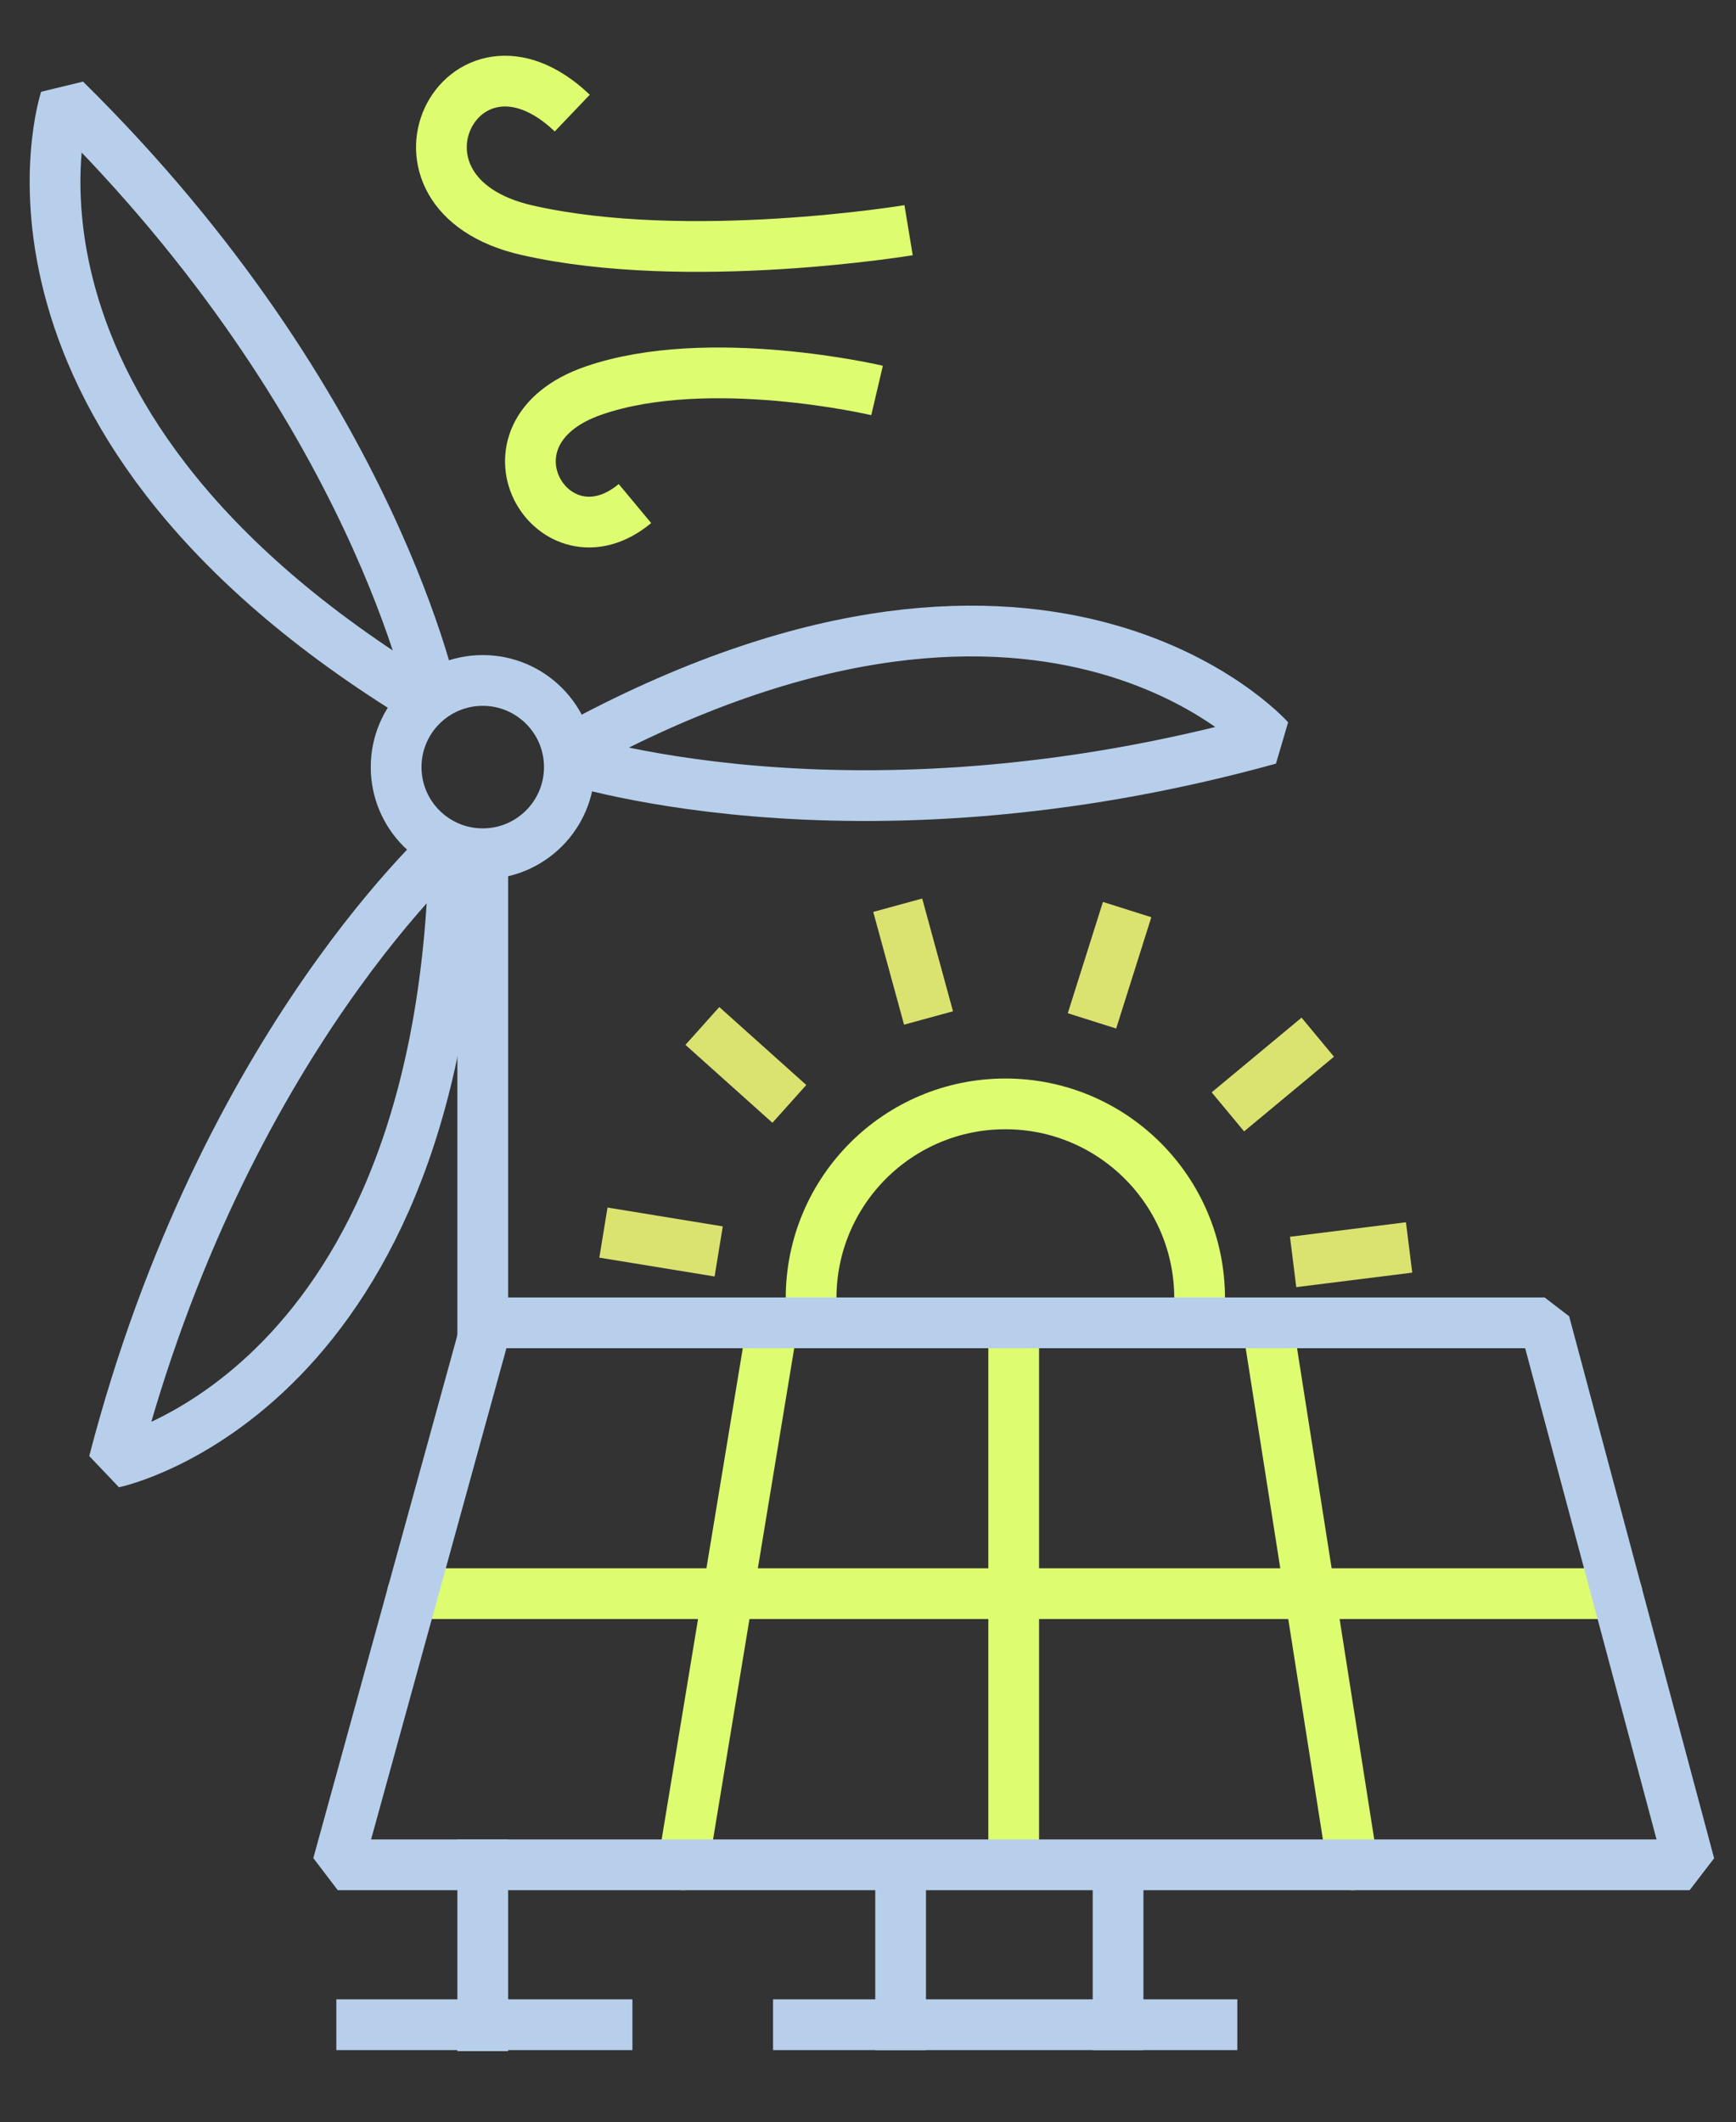 <?xml version="1.0" encoding="UTF-8"?> <svg xmlns="http://www.w3.org/2000/svg" id="ARTWORK" version="1.1" viewBox="0 0 479 585.4"><rect x="0" y="0" width="479" height="585.4" fill="#333333" stroke="none"/><defs><style> .st0, .st1 { stroke-miterlimit: 10; } .st0, .st1, .st2, .st3, .st4 { fill: none; stroke-width: 14px; } .st0, .st2, .st4 { stroke: #ddfc70; } .st1 { stroke: #dbe370; } .st2 { stroke-linecap: round; } .st2, .st3, .st4 { stroke-linejoin: bevel; } .st3 { stroke: #b7cfeb; } .st3, .st4 { stroke-linecap: square; } </style></defs><path class="st0" d="M223.8,358.1c0-29.6,24-53.6,53.6-53.6s53.6,24,53.6,53.6"></path><g><g id="_x3C_Radial_Repeat_x3E_"><line class="st1" x1="198.3" y1="345.2" x2="166.5" y2="340"></line></g><g id="_x3C_Radial_Repeat_x3E_1" data-name="_x3C_Radial_Repeat_x3E_"><line class="st1" x1="217.8" y1="304.5" x2="193.8" y2="283"></line></g><g id="_x3C_Radial_Repeat_x3E_2" data-name="_x3C_Radial_Repeat_x3E_"><line class="st1" x1="256.2" y1="280.8" x2="247.7" y2="249.7"></line></g><g id="_x3C_Radial_Repeat_x3E_3" data-name="_x3C_Radial_Repeat_x3E_"><line class="st1" x1="301.3" y1="281.6" x2="311" y2="250.9"></line></g><g id="_x3C_Radial_Repeat_x3E_4" data-name="_x3C_Radial_Repeat_x3E_"><line class="st1" x1="338.8" y1="306.7" x2="363.6" y2="286.1"></line></g><g id="_x3C_Radial_Repeat_x3E_5" data-name="_x3C_Radial_Repeat_x3E_"><line class="st1" x1="356.8" y1="348.1" x2="388.8" y2="344.1"></line></g></g><path class="st4" d="M188.5,505.8"></path><line class="st2" x1="213.2" y1="364.9" x2="188.5" y2="514.4"></line><line class="st2" x1="279.7" y1="509.6" x2="279.7" y2="364.9"></line><line class="st2" x1="349.7" y1="364.9" x2="373.2" y2="514.4"></line><path class="st4" d="M446.2,431"></path><line class="st2" x1="113.8" y1="439.6" x2="446.2" y2="439.6"></line><polygon class="st3" points="134.4 364.9 426.2 364.9 466.2 514.4 93.2 514.4 134.4 364.9"></polygon><line class="st3" x1="248.5" y1="517.7" x2="248.5" y2="558.5"></line><line class="st3" x1="308.5" y1="517.7" x2="308.5" y2="558.5"></line><line class="st3" x1="220.3" y1="558.5" x2="334.4" y2="558.5"></line><circle class="st3" cx="133.2" cy="211.6" r="23.9"></circle><g><g id="_x3C_Radial_Repeat_x3E_6" data-name="_x3C_Radial_Repeat_x3E_"><path class="st3" d="M350.2,203.9s-62.6-70.1-196,4.6c0,0,79.9,27.5,196-4.6Z"></path></g><g id="_x3C_Radial_Repeat_x3E_7" data-name="_x3C_Radial_Repeat_x3E_"><path class="st3" d="M31.4,403.4s92.1-19.2,94-172.1c0,0-63.7,55.4-94,172.1Z"></path></g><g id="_x3C_Radial_Repeat_x3E_8" data-name="_x3C_Radial_Repeat_x3E_"><path class="st3" d="M18,27.5S-11.4,116.9,120,195c0,0-16.1-82.9-102-167.5Z"></path></g></g><path class="st0" d="M250.7,63.5s-61,10.1-105.3,0c-44.4-10.1-18-61.4,12.5-32.3"></path><path class="st0" d="M242,107.7s-46.4-10.9-78.1,0c-34.5,11.8-11.3,50,11.3,31.2"></path><line class="st3" x1="133.2" y1="514.4" x2="133.2" y2="558.8"></line><line class="st3" x1="133.2" y1="235.6" x2="133.2" y2="364.9"></line><line class="st3" x1="99.8" y1="558.5" x2="167.5" y2="558.5"></line></svg> 